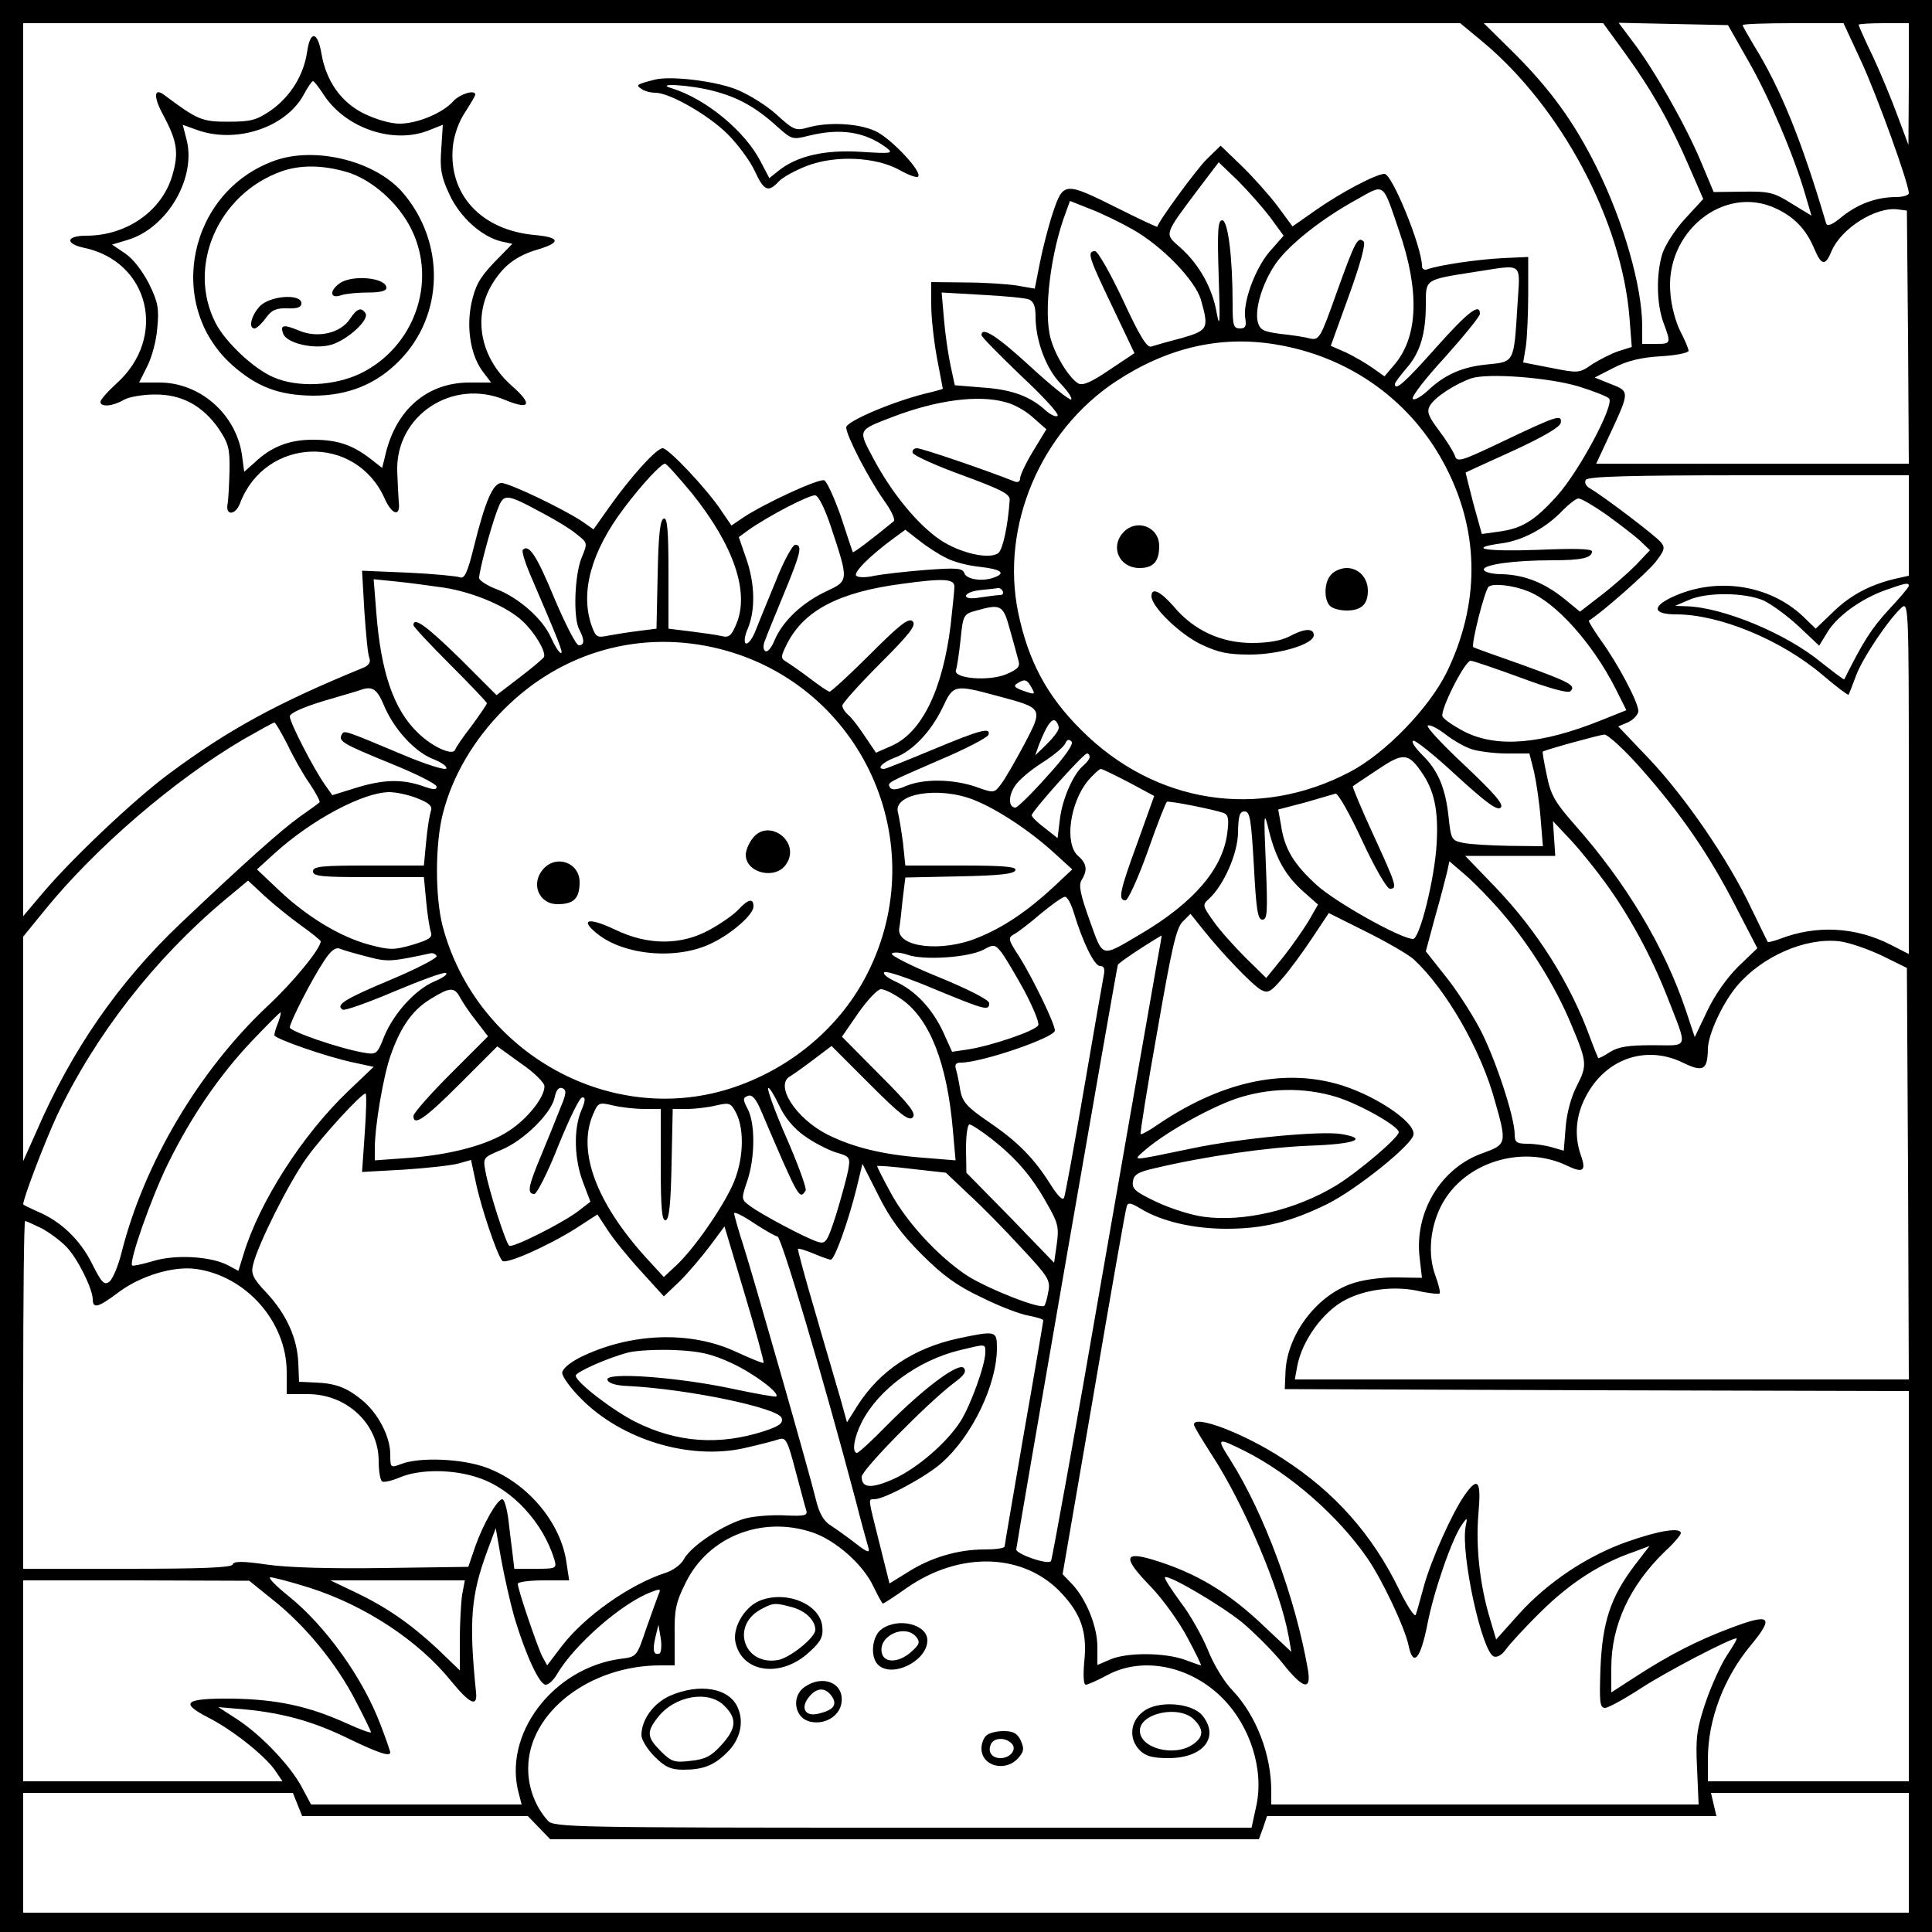 <?xml version="1.0" encoding="UTF-8" standalone="yes"?>
<svg version="1.0" xmlns="http://www.w3.org/2000/svg" width="100mm" height="100mm" viewBox="0 0 500 500" preserveAspectRatio="xMidYMid meet">
  <g transform="translate(0,500) scale(0.1,-0.1)" fill="#000000" stroke="none">
    <path d="M0 2500 l0 -2500 2500 0 2500 0 0 2500 0 2500 -2500 0 -2500 0 0
-2500z m3837 2392 c204 -170 360 -464 380 -713 l6 -77 -35 -11 c-18 -6 -49
-22 -68 -34 -33 -23 -35 -23 -106 -9 l-72 14 7 42 c3 22 6 84 6 136 l0 95 -65
-3 c-64 -3 -167 -18 -196 -29 -8 -3 -14 1 -14 9 0 48 -77 238 -97 238 -21 0
-111 -47 -178 -94 l-60 -42 -39 53 c-22 29 -64 76 -93 104 l-54 52 -35 -34
c-26 -25 -125 -160 -129 -176 -1 -1 -46 20 -100 47 -140 70 -143 70 -170 -10
-12 -36 -27 -95 -34 -131 l-13 -66 -46 8 c-26 4 -86 8 -134 8 l-88 1 0 -59 c0
-33 7 -95 15 -138 8 -43 15 -79 15 -79 0 -1 -21 -7 -47 -13 -87 -22 -203 -72
-203 -87 0 -21 57 -131 97 -188 19 -26 31 -51 26 -55 -56 -46 -105 -83 -106
-80 -1 2 -15 44 -31 93 -17 48 -36 90 -43 93 -14 5 -153 -59 -209 -96 l-31
-21 -26 38 c-36 55 -137 162 -152 162 -16 0 -82 -73 -138 -152 l-41 -58 -30
21 c-50 33 -188 99 -208 99 -22 0 -42 -46 -71 -163 -17 -69 -25 -86 -37 -81
-8 3 -69 9 -134 12 l-119 5 6 -105 c4 -58 9 -113 13 -121 4 -11 -2 -20 -18
-26 -220 -90 -348 -160 -500 -273 -92 -68 -255 -223 -329 -311 l-49 -58 0
1155 0 1156 1859 0 1860 0 58 -48z m368 -29 c69 -95 117 -180 166 -293 l37
-85 -47 -51 c-26 -28 -52 -69 -59 -91 -16 -53 -15 -129 3 -178 20 -54 20 -55
-20 -55 l-35 0 0 48 c-1 103 -48 267 -117 407 -59 119 -120 203 -215 298 l-78
77 154 0 155 0 56 -77z m321 -23 c53 -93 117 -243 147 -347 l15 -51 -51 31
c-46 29 -58 32 -126 31 l-76 -1 -34 81 c-39 93 -122 239 -176 309 l-36 48 141
-3 142 -3 54 -95z m290 3 c41 -88 124 -318 124 -343 0 -5 -15 -10 -33 -10 -50
0 -97 -17 -139 -50 -26 -22 -39 -27 -42 -18 -63 214 -118 349 -186 459 -16 27
-30 51 -30 54 0 3 59 5 131 5 l130 0 45 -97z m124 -60 l-1 -158 -28 75 c-15
41 -44 111 -64 154 -21 43 -37 80 -37 82 0 2 29 4 65 4 l65 0 0 -157z m-1653
-345 l35 -48 -37 -42 c-38 -45 -70 -134 -62 -174 3 -18 0 -24 -14 -24 -17 0
-19 8 -19 63 0 121 -12 217 -27 217 -11 0 -13 -26 -9 -147 4 -116 3 -136 -5
-94 -11 66 -46 127 -94 170 -42 37 -45 30 48 154 l51 67 49 -47 c27 -27 64
-69 84 -95z m334 -36 c53 -154 49 -271 -10 -343 l-28 -33 -31 22 c-17 12 -48
30 -69 40 l-39 17 47 130 c29 80 44 134 38 140 -15 15 -23 -2 -70 -133 -42
-118 -45 -123 -69 -118 -14 4 -48 9 -77 12 -44 6 -52 10 -58 31 -8 34 12 100
46 150 34 49 118 116 209 166 75 42 67 48 111 -81z m-691 5 c77 -43 163 -132
178 -183 21 -74 19 -79 -50 -99 -35 -9 -70 -19 -79 -22 -11 -3 -30 28 -73 121
-33 70 -65 126 -72 126 -22 0 -16 -17 45 -144 l57 -120 -66 -44 c-47 -32 -69
-41 -80 -34 -24 15 -59 72 -71 116 -19 69 0 224 40 328 l10 28 53 -21 c29 -11
78 -35 108 -52z m1665 54 c48 -22 79 -54 100 -104 19 -45 29 -46 45 -7 25 59
115 116 172 108 l23 -3 3 -327 2 -328 -404 0 -405 0 34 73 c53 114 53 114 4
133 l-42 17 49 25 c34 18 71 27 122 30 39 2 72 9 72 14 0 5 -9 27 -21 50 -12
23 -24 67 -26 99 -15 158 138 282 272 220z m-668 -253 c-9 -147 -8 -144 -76
-151 -66 -6 -112 -26 -157 -69 -18 -16 -34 -25 -38 -20 -3 6 34 54 84 108 49
55 90 105 90 112 0 29 -31 5 -114 -88 -80 -90 -106 -113 -106 -94 0 4 13 21
29 40 36 40 51 90 51 166 0 66 -3 64 125 84 131 20 119 29 112 -88z m-1264 17
c12 -5 17 -18 17 -44 0 -62 27 -135 65 -174 19 -20 31 -38 27 -41 -4 -2 -52
36 -105 85 -86 79 -126 105 -127 82 0 -5 46 -51 102 -105 57 -53 100 -100 95
-104 -4 -4 -17 2 -30 13 -40 37 -88 55 -163 60 l-73 6 -11 51 c-6 28 -14 82
-17 120 l-6 69 104 -6 c57 -3 112 -8 122 -12z m636 -116 c195 -31 358 -149
445 -322 86 -169 85 -352 0 -527 -46 -93 -159 -210 -251 -258 -236 -124 -504
-82 -694 108 -90 89 -138 180 -164 305 -46 224 58 469 253 598 132 87 269 119
411 96z m786 -109 c39 -12 74 -26 79 -31 16 -15 -79 -192 -136 -254 -58 -64
-90 -83 -150 -91 l-43 -6 -22 79 c-11 43 -20 79 -20 80 1 1 56 26 122 56 78
36 121 61 124 72 4 24 -8 20 -151 -48 -109 -52 -117 -54 -123 -36 -4 11 -22
40 -41 65 -27 36 -32 48 -24 63 11 22 67 58 108 72 44 14 200 2 277 -21z
m-1482 -41 c21 -5 53 -23 71 -40 l34 -30 -34 -56 c-19 -31 -34 -63 -34 -71 0
-9 -6 -12 -17 -7 -73 29 -237 85 -250 85 -8 0 -13 -6 -11 -12 3 -7 60 -33 129
-58 103 -38 124 -49 122 -65 -5 -70 -18 -126 -29 -136 -22 -18 -99 -1 -151 34
-58 39 -126 122 -173 211 -40 75 -41 72 50 107 115 44 223 58 293 38z m-812
-236 c108 -135 149 -255 115 -337 -13 -32 -20 -37 -39 -32 -12 3 -49 8 -80 12
l-57 7 0 144 c0 111 -3 144 -12 141 -10 -3 -14 -44 -16 -145 l-3 -140 -47 -6
c-26 -3 -61 -9 -78 -12 -29 -6 -32 -4 -43 26 -30 86 -1 192 84 304 44 59 96
115 106 115 4 0 35 -35 70 -77z m3149 -83 l0 -130 -27 -6 c-69 -15 -121 -42
-166 -85 l-48 -46 -33 32 c-88 83 -226 103 -340 49 -52 -25 -47 -44 12 -44
112 0 272 -66 379 -157 35 -30 66 -53 67 -51 1 1 10 24 20 51 18 47 87 149
119 176 16 13 17 -17 17 -442 l0 -456 -47 24 c-90 46 -192 52 -287 15 -16 -6
-30 -9 -31 -8 -1 2 -21 42 -44 90 -59 124 -168 283 -262 383 l-81 85 26 11
c14 7 26 20 26 29 0 22 -52 121 -97 183 -19 27 -33 50 -31 51 31 18 153 126
173 152 23 30 25 37 13 51 -13 16 -147 118 -183 139 -11 6 -15 15 -11 22 5 9
112 12 422 12 l414 0 0 -130z m-3530 29 c30 -16 68 -39 83 -52 28 -22 28 -22
12 -61 -18 -44 -22 -155 -6 -185 14 -26 14 -41 -1 -41 -7 0 -35 55 -63 121
-46 111 -66 142 -82 126 -3 -4 5 -30 17 -59 77 -179 88 -208 82 -208 -5 0 -16
18 -26 40 -21 48 -84 104 -143 126 -23 9 -43 22 -43 28 0 19 29 127 46 173 18
48 20 48 124 -8z m741 -34 c46 -139 46 -138 -14 -166 -61 -29 -111 -76 -132
-125 -8 -20 -19 -33 -24 -29 -6 3 -7 14 -1 28 4 12 27 67 49 121 44 106 48
126 29 126 -7 0 -31 -44 -52 -98 -22 -53 -46 -112 -53 -130 -8 -18 -18 -30
-23 -27 -5 3 -3 20 6 40 19 47 18 115 -5 180 l-19 55 26 19 c53 37 157 91 172
89 9 -2 25 -35 41 -83z m2005 34 c32 -23 71 -53 87 -67 l27 -26 -37 -39 c-21
-21 -62 -57 -91 -79 l-53 -41 -39 32 c-53 43 -104 63 -162 65 -28 0 -48 6 -48
12 0 13 78 24 177 24 76 0 103 6 103 23 0 7 -46 8 -140 4 -136 -5 -187 4 -93
17 53 7 115 40 157 85 17 17 35 31 41 31 7 0 38 -18 71 -41z m-1707 -113 c18
-10 57 -20 87 -23 54 -6 68 -16 38 -27 -30 -12 -72 -6 -78 10 -5 14 -19 15
-100 9 -52 -4 -112 -11 -133 -15 -21 -5 -42 -5 -47 0 -8 8 33 50 97 97 l30 22
36 -28 c20 -16 51 -36 70 -45z m-1299 -77 c76 -12 163 -49 203 -87 31 -29 60
-78 55 -92 -2 -4 -30 -28 -63 -53 l-60 -46 -95 95 c-86 84 -120 109 -120 86 0
-4 43 -50 95 -102 52 -52 95 -97 95 -100 0 -3 -18 -29 -39 -58 -22 -28 -41
-56 -43 -62 -5 -17 -58 6 -96 43 -63 60 -96 157 -108 310 l-7 88 59 -6 c32 -3
88 -11 124 -16z m1320 3 c0 -10 -5 -56 -10 -102 -21 -166 -74 -275 -152 -310
l-41 -18 -29 43 c-16 24 -35 49 -43 55 -8 7 -15 17 -15 24 0 6 44 55 97 108
77 77 95 100 85 110 -10 10 -33 -8 -110 -85 -53 -53 -101 -97 -105 -97 -4 0
-27 16 -52 35 -25 19 -53 38 -61 43 -14 8 -14 13 4 48 44 85 135 132 296 153
108 15 136 13 136 -7z m1484 -12 c72 -28 167 -134 227 -252 l28 -56 -65 -26
c-154 -62 -269 -72 -353 -30 -29 15 -55 33 -58 40 -6 17 58 144 73 144 6 0 64
-20 130 -44 72 -27 123 -41 128 -35 16 15 -2 24 -129 70 -66 23 -121 43 -122
44 -7 4 30 151 40 157 13 9 64 3 101 -12z m986 14 c0 -4 -24 -32 -53 -63 -44
-48 -65 -81 -114 -179 -1 -2 -27 18 -60 44 -91 75 -254 142 -348 145 l-30 1
35 15 c46 21 145 20 194 -1 21 -10 62 -40 91 -67 l53 -50 22 36 c26 42 88 86
150 108 51 18 60 20 60 11z m-2345 -14 c3 -5 0 -10 -7 -10 -7 0 -30 -3 -50 -6
-24 -4 -38 -3 -38 4 0 6 17 13 38 15 20 2 40 4 44 5 4 1 10 -2 13 -8z m18 -97
c9 -32 19 -68 22 -80 6 -18 1 -24 -31 -38 -46 -19 -138 -11 -130 11 3 8 8 43
12 79 6 62 8 66 38 74 66 19 72 16 89 -46z m-748 -53 c366 -94 551 -501 380
-839 -68 -135 -192 -242 -343 -294 -317 -109 -670 86 -757 418 -19 76 -19 210
1 289 25 99 81 193 159 271 150 150 356 207 560 155z m805 -100 c10 -18 8 -18
-21 -8 -23 8 -27 13 -17 19 20 13 26 11 38 -11z m-1677 -44 c25 -61 79 -121
127 -140 23 -9 38 -20 35 -25 -3 -5 -54 11 -113 36 -152 64 -151 63 -157 53
-11 -18 2 -25 124 -75 67 -27 121 -54 121 -61 0 -9 -9 -8 -37 2 -53 18 -101
17 -172 -5 l-61 -19 -19 27 c-29 41 -91 161 -91 177 0 8 32 23 88 40 48 14 92
27 97 29 29 10 41 1 58 -39z m1588 23 c120 -32 119 -31 70 -125 -23 -43 -50
-90 -60 -103 -18 -24 -19 -24 -66 -7 -60 20 -134 21 -180 2 -22 -10 -37 -11
-41 -5 -8 14 -13 11 125 71 69 29 126 59 129 66 7 21 -22 13 -144 -38 -65 -27
-122 -50 -126 -50 -21 0 -4 17 27 29 46 16 95 68 125 131 27 58 30 59 141 29z
m159 -83 c0 -7 -14 -25 -31 -42 l-30 -29 10 28 c19 48 32 68 42 62 5 -4 9 -12
9 -19z m-1996 -43 c15 -32 41 -78 58 -102 16 -24 27 -45 25 -47 -2 -3 -26 -20
-53 -39 -47 -34 -135 -112 -307 -275 -159 -151 -281 -326 -373 -539 l-34 -76
0 291 0 290 57 70 c131 161 335 336 512 440 42 24 78 44 81 44 3 0 18 -26 34
-57z m3065 -12 c19 -6 60 -11 91 -11 l58 0 12 -47 c6 -27 14 -81 17 -120 l6
-73 -89 1 c-49 1 -102 4 -119 8 -28 6 -30 9 -36 66 -8 75 -27 121 -68 161 -18
18 -29 34 -24 37 5 3 55 -37 112 -90 78 -71 106 -92 115 -83 8 8 -15 35 -92
108 -57 53 -101 100 -97 104 4 4 24 -6 44 -21 20 -16 51 -34 70 -40z m439 -51
c103 -117 174 -220 243 -354 l57 -110 -50 -48 c-29 -29 -61 -74 -80 -115 l-32
-67 -23 69 c-55 164 -155 331 -288 481 -51 58 -62 77 -72 128 -7 33 -12 60
-10 61 11 6 146 43 159 44 9 0 52 -39 96 -89z m-1538 -19 c-40 -45 -77 -81
-82 -81 -18 0 -19 29 -2 55 9 15 41 42 71 61 30 19 56 41 60 50 4 10 9 12 16
5 6 -6 -14 -36 -63 -90z m110 50 c0 -5 -7 -14 -16 -22 -26 -21 -55 -87 -61
-139 l-6 -49 -33 26 c-19 14 -34 29 -34 33 0 10 133 159 143 160 4 0 7 -4 7
-9z m858 -38 c34 -48 45 -100 40 -187 -5 -90 -44 -246 -61 -246 -31 0 -201 95
-250 140 -59 54 -83 93 -92 156 l-7 39 69 18 c37 11 73 21 79 23 6 3 37 -52
69 -121 32 -69 64 -125 72 -125 20 0 17 9 -43 140 -31 67 -54 123 -53 125 2 2
31 21 64 43 65 44 79 44 113 -5z m-756 -28 l65 -35 -43 -120 c-47 -128 -51
-150 -31 -150 6 0 32 56 57 126 24 69 47 127 50 129 6 3 122 -20 147 -29 12
-5 14 -16 9 -53 -12 -92 -87 -179 -222 -259 -107 -63 -98 -65 -134 34 -24 67
-29 91 -21 104 16 26 14 43 -9 63 -36 32 -21 138 26 195 14 16 29 30 33 30 4
0 36 -16 73 -35z m-1842 -41 c31 -12 40 -21 35 -33 -3 -9 -9 -44 -12 -78 l-6
-63 -143 0 c-121 0 -144 -2 -144 -15 0 -13 23 -15 144 -15 l143 0 6 -63 c3
-34 9 -70 12 -79 5 -14 -4 -20 -47 -33 -48 -14 -59 -14 -112 0 -75 20 -161 72
-234 141 l-57 54 45 41 c97 88 229 158 297 159 18 0 51 -7 73 -16z m1440 -4
c61 -24 147 -81 210 -139 l45 -41 -49 -46 c-67 -62 -129 -104 -196 -131 -92
-38 -208 -25 -203 23 2 10 6 45 9 76 l7 57 140 3 c101 2 142 6 145 16 3 9 -30
12 -141 12 l-144 0 -6 58 c-4 31 -10 67 -13 79 -14 49 105 69 196 33z m725
-170 c6 -115 10 -140 22 -140 13 0 14 19 9 143 -6 140 -5 141 9 83 18 -70 43
-114 91 -156 l35 -31 -24 -42 c-14 -23 -44 -66 -67 -95 l-43 -53 -53 52 c-29
29 -67 71 -83 94 -29 41 -30 43 -12 59 38 35 75 118 75 173 1 42 4 53 17 53
14 0 17 -20 24 -140z m910 -45 c63 -87 117 -187 158 -290 56 -144 60 -130 -36
-130 -63 0 -89 -4 -111 -18 -15 -10 -29 -17 -30 -15 -1 2 -11 26 -21 53 -51
140 -136 275 -244 388 l-79 82 116 0 117 0 -3 45 -3 45 47 -50 c25 -27 65 -77
89 -110z m-267 -78 c70 -82 136 -187 177 -285 43 -102 43 -108 16 -162 -14
-26 -26 -69 -29 -106 l-5 -62 -31 9 c-17 5 -46 9 -63 9 -28 0 -33 4 -33 24 0
46 -52 202 -91 275 -22 41 -62 103 -90 137 l-49 62 24 89 c14 48 27 101 31
116 l6 28 42 -36 c23 -20 66 -64 95 -98z m-3109 -32 c28 -20 51 -39 51 -41 0
-19 -72 -107 -139 -169 -177 -167 -318 -406 -376 -635 -9 -36 -23 -70 -32 -77
-13 -10 -20 -3 -45 47 -31 62 -81 110 -142 135 -20 9 -36 17 -36 18 0 16 56
162 87 229 99 209 253 407 436 560 l59 49 43 -40 c24 -22 66 -56 94 -76z
m2000 33 c23 -76 53 -138 68 -138 11 0 13 -8 9 -27 -3 -16 -26 -147 -51 -293
-25 -146 -48 -271 -51 -279 -3 -9 -15 2 -33 30 -44 71 -87 114 -160 164 -59
40 -70 53 -76 84 -3 20 -8 44 -11 54 -4 12 0 17 13 17 54 0 243 65 243 83 0
18 -57 135 -92 191 -29 44 -30 49 -14 58 10 5 41 29 69 53 29 24 57 44 63 44
6 1 16 -18 23 -41z m880 -121 c83 -77 174 -234 210 -367 31 -109 30 -112 -31
-134 -109 -38 -178 -153 -164 -271 l6 -52 -63 1 c-34 1 -83 -5 -109 -13 -95
-27 -175 -130 -181 -228 l-2 -48 808 -3 807 -2 0 -505 0 -505 -260 0 -260 0 0
58 c0 101 41 210 111 294 62 75 51 84 -54 44 -83 -31 -157 -69 -239 -122 l-68
-44 0 64 c0 109 47 212 139 301 23 21 41 43 41 47 0 16 -56 7 -136 -21 -104
-36 -208 -105 -283 -188 l-59 -66 -16 54 c-26 86 -37 185 -30 270 8 88 -1 99
-36 49 -31 -44 -86 -166 -105 -235 -9 -33 -18 -66 -21 -74 -2 -8 -22 22 -43
65 -69 142 -166 252 -301 339 -101 66 -231 115 -230 88 0 -5 21 -39 46 -78 84
-129 177 -348 199 -470 l7 -40 -64 60 c-97 94 -183 145 -296 179 -74 22 -76 4
-5 -69 32 -33 75 -93 96 -133 21 -39 37 -72 35 -72 -2 0 -21 7 -43 15 -52 18
-146 19 -190 1 l-35 -15 0 47 c0 53 -29 124 -66 163 l-24 25 81 470 c44 258
82 475 85 482 3 11 11 9 36 -6 54 -33 136 -52 222 -52 97 0 167 18 261 64 76
38 218 152 223 179 7 33 -107 108 -202 133 -142 38 -298 2 -456 -104 -24 -17
-46 -29 -48 -27 -2 1 17 121 43 266 37 213 49 268 66 284 l20 20 32 -40 c50
-63 130 -146 151 -157 17 -9 25 -5 53 28 19 21 54 69 78 105 l44 66 98 -49
c54 -27 109 -59 122 -71z m-664 -4 c-7 -38 -70 -400 -141 -806 -70 -406 -131
-742 -134 -747 -7 -11 -90 18 -90 30 0 9 259 1501 263 1513 2 5 56 42 113 76
1 1 -4 -29 -11 -66z m1875 14 l65 -32 3 -532 2 -533 -795 0 -794 0 6 33 c12
67 67 143 125 173 52 27 123 36 184 24 30 -7 58 -10 60 -7 2 2 -3 24 -12 48
-19 53 -13 121 15 177 57 113 208 161 325 106 43 -21 52 -15 37 27 -17 49 -13
101 12 149 50 99 155 137 252 90 53 -26 64 -19 65 35 0 37 38 119 75 163 65
77 177 126 265 116 25 -3 74 -20 110 -37z m-2219 -91 c22 -42 39 -82 36 -89
-5 -14 -119 -53 -182 -63 l-41 -6 -23 51 c-29 62 -73 108 -124 131 -22 10 -34
21 -28 24 5 4 64 -16 130 -44 131 -54 141 -57 141 -36 0 8 -52 35 -130 67 -72
29 -126 57 -122 61 5 5 23 3 41 -3 42 -15 157 -7 196 13 27 15 30 14 47 -7 9
-12 36 -57 59 -99z m-1700 88 c53 -14 61 -13 164 9 6 1 12 -2 15 -7 3 -5 -51
-33 -120 -62 -117 -49 -143 -65 -123 -77 5 -3 65 18 133 47 69 29 129 51 134
48 6 -3 -8 -13 -30 -22 -49 -21 -105 -82 -130 -143 -18 -46 -20 -47 -54 -41
-63 11 -190 55 -190 65 0 13 57 125 88 171 17 27 30 37 41 33 9 -4 41 -13 72
-21z m240 -106 c7 -13 25 -40 42 -61 l30 -39 -97 -97 c-53 -53 -96 -102 -96
-109 0 -28 30 -7 121 84 l96 96 61 -44 c34 -23 61 -50 61 -59 1 -27 -42 -83
-91 -115 -55 -37 -152 -63 -265 -71 l-83 -6 0 31 c0 58 22 187 41 241 26 74
57 118 104 146 50 31 61 31 76 3z m1145 -6 c71 -52 115 -164 130 -336 l7 -79
-86 7 c-104 8 -180 27 -246 60 -82 42 -136 127 -97 150 10 6 38 26 63 45 l45
34 99 -99 c78 -78 101 -96 111 -86 10 10 -8 33 -85 110 l-98 99 42 61 c24 34
50 62 59 62 10 0 35 -13 56 -28z m-1616 -58 c-6 -14 -10 -29 -10 -33 0 -9 138
-57 206 -71 l51 -11 -65 -62 c-120 -114 -232 -290 -272 -424 l-13 -42 -28 15
c-45 23 -137 28 -194 10 -27 -8 -51 -13 -53 -11 -9 9 49 174 92 262 60 122
132 228 218 319 39 41 72 74 74 74 2 0 -1 -12 -6 -26z m730 -222 c-10 -26 -32
-80 -49 -121 -34 -81 -38 -101 -18 -101 6 0 35 56 62 125 28 69 55 125 62 125
9 0 8 -9 -3 -35 -20 -48 -18 -125 5 -185 l19 -50 -31 -24 c-42 -32 -170 -96
-179 -90 -9 6 -53 144 -62 194 -6 34 -5 35 41 54 58 24 128 93 138 134 4 21
11 29 20 26 12 -5 11 -14 -5 -52z m631 -71 c23 -17 60 -36 81 -43 38 -11 39
-13 33 -47 -4 -20 -18 -71 -31 -114 -23 -71 -27 -77 -47 -71 -28 8 -147 71
-176 93 -23 17 -23 18 -7 65 20 59 21 148 1 186 -13 25 -13 29 1 34 10 4 20
-7 33 -37 99 -232 100 -233 116 -208 3 5 -19 66 -49 135 -30 68 -51 127 -48
130 3 3 15 -17 28 -44 14 -31 38 -60 65 -79z m1378 100 c61 -19 161 -76 161
-91 0 -14 -105 -103 -162 -138 -106 -64 -239 -95 -343 -81 -31 4 -85 21 -121
38 -55 26 -65 34 -62 53 2 18 13 25 58 35 131 31 293 54 400 58 116 4 153 18
82 30 -53 9 -264 -11 -387 -37 -165 -34 -155 -34 -120 -3 50 43 159 105 232
131 85 29 177 31 262 5z m-2515 -93 l-7 -101 109 6 c60 4 123 11 141 16 l32 9
12 -56 c12 -61 56 -192 69 -205 9 -10 118 38 192 85 l54 35 27 -41 c14 -22 53
-70 86 -106 l59 -65 41 39 c22 22 57 63 78 91 l38 51 52 -174 c29 -97 51 -177
49 -179 -1 -2 -33 11 -70 28 -119 56 -275 50 -405 -14 -27 -14 -46 -30 -46
-40 0 -10 22 -40 49 -67 105 -106 279 -159 421 -128 39 9 79 19 90 23 19 6 23
-2 44 -82 13 -48 25 -95 28 -103 3 -12 -6 -14 -52 -12 -31 2 -78 -1 -103 -7
-56 -14 -143 -71 -162 -106 -7 -14 -29 -30 -49 -36 -92 -30 -208 -112 -267
-189 l-38 -50 -13 24 c-13 26 -63 173 -63 187 0 5 30 9 66 9 l67 0 -7 46 c-14
102 -99 205 -205 245 -62 24 -175 29 -223 10 -27 -10 -28 -10 -28 25 0 45 -30
104 -71 139 -41 34 -70 45 -123 47 l-42 2 -2 49 c-3 64 -30 125 -82 181 -36
38 -41 50 -35 73 12 52 94 215 139 277 40 56 141 166 152 166 3 0 2 -46 -2
-102z m724 62 l42 0 0 -146 c0 -112 3 -145 13 -142 9 3 13 44 15 146 l3 142
37 0 c20 0 54 4 75 9 35 8 38 7 52 -19 23 -45 19 -127 -10 -189 -30 -64 -100
-164 -145 -206 l-32 -30 -45 49 c-129 142 -179 275 -139 370 14 33 15 34 53
25 21 -5 57 -9 81 -9z m899 -78 c63 -50 103 -96 142 -166 29 -50 32 -62 26
-105 l-7 -49 -113 117 -114 116 -1 63 c0 34 4 62 9 62 5 0 31 -17 58 -38z
m-182 -298 c55 -55 92 -82 156 -112 46 -23 101 -44 122 -47 20 -4 37 -9 37
-12 0 -2 -22 -133 -50 -291 -27 -158 -50 -290 -50 -294 0 -5 -24 -8 -53 -8
-68 0 -139 -21 -198 -59 l-47 -29 -26 104 c-30 120 -30 114 -13 114 26 0 137
60 175 95 79 70 142 203 142 296 0 45 -2 46 -101 25 -114 -25 -202 -83 -260
-174 l-27 -43 -16 58 c-9 32 -39 132 -65 223 -27 91 -47 166 -46 168 2 2 20
-4 40 -12 21 -9 41 -16 45 -16 10 0 45 98 66 182 l16 66 41 -81 c29 -59 60
-101 112 -153z m121 156 c33 -30 94 -92 136 -138 71 -76 77 -85 71 -115 -3
-18 -8 -34 -10 -36 -9 -11 -145 43 -199 77 -75 49 -160 141 -201 219 -18 33
-33 63 -33 65 0 2 40 -1 89 -7 l89 -10 58 -55z m-494 -110 c10 0 118 -364 203
-685 14 -55 29 -109 32 -119 5 -16 -1 -15 -33 10 -22 17 -50 37 -64 46 -18 11
-30 31 -39 69 -18 74 -156 556 -186 652 -14 43 -25 82 -25 87 0 5 24 -7 52
-26 29 -19 56 -34 60 -34z m-1904 21 c20 -11 49 -32 64 -48 29 -30 67 -107 68
-135 0 -26 14 -22 66 17 57 43 142 69 201 61 130 -18 235 -137 235 -267 l0
-57 53 0 c102 1 185 -77 185 -173 0 -26 4 -50 9 -53 5 -3 26 2 47 11 51 21
136 21 201 -1 89 -29 169 -117 198 -213 6 -22 4 -23 -49 -23 l-55 0 -5 43 c-3
23 -8 63 -11 90 -4 26 -10 47 -15 47 -13 0 -49 -63 -70 -122 l-18 -53 -219 -3
c-135 -2 -250 1 -303 9 -62 9 -85 9 -88 0 -3 -8 -81 -11 -273 -11 l-269 0 0
450 c0 248 2 450 5 450 3 0 22 -9 43 -19z m2442 -321 c0 -32 -38 -137 -64
-178 -35 -55 -111 -121 -172 -149 -58 -26 -84 -25 -84 5 0 18 171 192 240 244
26 19 32 29 24 38 -14 14 -103 -52 -199 -149 -38 -39 -73 -71 -77 -71 -14 0
-8 40 12 79 43 85 146 161 255 187 67 16 65 17 65 -6z m-656 -28 c58 -27 124
-77 115 -86 -2 -2 -53 7 -114 20 -140 30 -330 44 -323 23 3 -9 22 -15 54 -16
156 -8 390 -57 397 -83 4 -14 -7 -21 -46 -34 -115 -37 -224 -30 -332 24 -58
29 -155 103 -155 120 0 9 85 47 137 60 21 5 75 8 120 6 66 -3 95 -10 147 -34z
m1329 -228 c117 -59 241 -168 316 -277 39 -57 96 -178 106 -224 12 -59 31 -38
49 53 17 88 65 225 90 259 13 19 14 18 9 -6 -13 -71 42 -324 73 -336 9 -3 21
4 31 18 9 13 50 58 92 99 74 73 152 124 240 154 l40 15 -40 -52 c-61 -81 -82
-145 -87 -264 -3 -88 -2 -103 12 -103 8 0 50 23 93 51 66 43 231 129 247 129
3 0 -8 -19 -24 -43 -16 -24 -41 -79 -56 -123 -23 -69 -26 -91 -22 -171 l4 -93
-553 0 -553 0 0 35 c0 95 -39 195 -100 260 -22 22 -50 69 -64 105 -15 36 -46
92 -71 124 -24 33 -43 62 -40 64 8 8 143 -71 200 -117 33 -28 80 -75 104 -105
53 -67 75 -73 66 -18 -32 185 -112 403 -201 544 -37 58 -35 59 39 22z m-1120
-210 c59 -20 130 -82 157 -139 12 -25 23 -45 25 -45 2 0 30 18 61 40 139 97
305 91 402 -14 51 -55 66 -102 58 -177 -3 -34 -2 -59 4 -59 5 0 30 11 56 25
91 49 214 24 297 -59 73 -73 109 -187 88 -281 l-12 -55 -903 0 c-847 0 -904 1
-918 18 -33 36 -52 88 -51 137 1 143 159 265 342 265 l37 0 0 78 c-1 66 3 85
29 137 59 119 198 173 328 129z m-772 -219 c29 -97 65 -175 81 -175 8 0 21 12
30 28 45 76 168 184 244 212 23 9 25 8 18 -7 -4 -10 -18 -50 -32 -89 -24 -71
-24 -72 -66 -77 -176 -24 -306 -197 -263 -350 l7 -27 -272 0 -273 0 -24 45
c-30 56 -105 135 -168 176 l-48 31 70 -6 c101 -10 179 -32 270 -77 75 -36 105
-46 105 -34 0 2 -11 35 -25 71 -46 122 -143 257 -239 334 -31 25 -52 46 -47
48 4 1 51 -11 102 -27 144 -46 282 -137 366 -241 49 -60 69 -69 65 -30 -19
186 -13 252 29 366 l22 59 14 -80 c8 -44 23 -111 34 -150z m-624 44 c82 -65
163 -163 213 -260 22 -42 40 -79 40 -82 0 -3 -28 7 -63 23 -99 45 -181 62
-296 64 -122 1 -137 -10 -64 -48 62 -31 144 -96 173 -135 l21 -31 -335 0 -336
0 0 260 0 260 293 0 292 -1 62 -50z m489 14 c-3 -21 -6 -74 -6 -117 l0 -79
-57 55 c-71 66 -133 109 -215 148 l-63 30 174 0 174 0 -7 -37z m511 -152 c-15
-6 -19 7 -11 41 l8 33 6 -35 c3 -19 1 -37 -3 -39z m-937 -391 l12 -30 292 0
292 0 29 -30 29 -30 917 0 917 0 11 30 10 30 581 0 582 0 -7 30 -7 30 256 0
256 0 0 -155 0 -155 -2440 0 -2440 0 0 155 0 155 349 0 349 0 12 -30z"/>
    <path d="M795 4867 c-9 -62 -43 -116 -93 -152 -38 -26 -52 -30 -111 -30 -68 0
-79 4 -167 70 -26 19 -27 -6 -2 -52 37 -69 41 -98 24 -157 -27 -92 -118 -156
-223 -156 -51 0 -56 -20 -7 -31 171 -35 218 -232 86 -351 -23 -21 -42 -42 -42
-48 0 -14 31 -12 60 5 14 8 50 14 80 14 69 1 123 -28 165 -87 26 -39 30 -51
29 -110 -1 -37 -3 -76 -5 -86 -6 -31 20 -30 32 1 65 172 298 181 374 14 19
-44 42 -50 37 -10 -1 13 -3 49 -4 80 -4 144 143 241 279 184 65 -27 73 -12 17
37 -80 71 -101 175 -52 260 30 50 63 76 122 93 59 18 55 31 -12 37 -137 13
-222 105 -210 229 3 29 15 64 32 89 14 22 26 42 26 45 0 14 -39 2 -56 -16 -27
-31 -93 -59 -140 -59 -24 0 -61 11 -92 26 -59 29 -98 84 -110 155 -10 58 -29
61 -37 6z m42 -111 c57 -89 184 -131 276 -92 l33 13 -4 -63 c-4 -51 0 -72 21
-117 27 -59 84 -110 135 -122 l28 -6 -47 -48 c-38 -40 -49 -60 -59 -106 -14
-66 -1 -139 32 -180 l19 -25 -56 0 c-111 0 -193 -72 -219 -193 l-7 -28 -32 25
c-46 35 -84 48 -148 48 -60 0 -107 -18 -150 -59 l-27 -24 -6 45 c-16 105 -109
186 -213 186 l-53 0 21 42 c12 23 24 68 26 99 5 50 2 67 -21 114 -17 33 -41
65 -62 79 l-34 23 40 12 c104 31 180 163 152 263 l-9 35 36 -13 c102 -37 231
6 277 91 10 19 21 35 24 35 3 0 15 -16 27 -34z"/>
    <path d="M710 4584 c-222 -80 -283 -372 -110 -528 64 -57 121 -79 210 -80 90
0 163 29 223 90 117 118 120 308 8 437 -71 81 -226 119 -331 81z m187 -29 c65
-19 135 -81 168 -149 67 -136 7 -304 -131 -372 -68 -33 -164 -38 -227 -10 -51
22 -124 91 -149 140 -75 146 6 333 169 392 50 18 108 17 170 -1z"/>
    <path d="M878 4266 c-27 -20 -23 -40 5 -30 12 4 43 7 70 7 31 0 47 4 47 12 0
27 -91 35 -122 11z"/>
    <path d="M672 4207 c-22 -24 -30 -57 -13 -57 5 0 18 12 29 27 15 21 27 26 56
25 26 -1 36 3 36 13 0 26 -82 20 -108 -8z"/>
    <path d="M906 4175 c-24 -37 -83 -51 -131 -31 -41 17 -51 16 -42 -8 10 -25 81
-41 125 -28 42 13 98 64 88 81 -11 17 -22 13 -40 -14z"/>
    <path d="M1695 4794 c-47 -12 -51 -14 -35 -24 8 -6 24 -10 36 -10 37 0 138
-58 187 -107 26 -26 58 -69 70 -95 24 -52 35 -57 62 -28 10 11 43 29 74 41 74
28 178 23 239 -11 23 -13 45 -21 48 -17 12 12 -71 100 -111 118 -44 20 -121
24 -174 9 -32 -9 -37 -7 -83 35 -27 24 -74 53 -106 65 -56 21 -167 34 -207 24z
m150 -29 c66 -17 112 -43 168 -94 36 -32 38 -33 81 -22 82 20 145 10 201 -32
18 -14 12 -15 -66 -10 -93 6 -165 -10 -213 -48 l-25 -20 -22 42 c-40 79 -142
163 -229 190 -51 15 43 10 105 -6z"/>
    <path d="M2907 3622 c-35 -38 -10 -92 42 -92 36 0 51 17 51 57 0 50 -59 72
-93 35z"/>
    <path d="M3446 3514 c-19 -18 -21 -65 -4 -82 7 -7 26 -12 43 -12 38 0 55 16
55 51 0 34 -24 59 -55 59 -13 0 -31 -7 -39 -16z"/>
    <path d="M2980 3457 c0 -27 72 -97 127 -124 46 -22 71 -27 128 -27 76 0 165
27 165 50 0 19 -24 18 -63 -3 -21 -11 -55 -17 -97 -17 -80 0 -151 33 -202 94
-35 40 -58 51 -58 27z"/>
    <path d="M1946 2828 c-9 -12 -16 -30 -16 -40 0 -48 78 -66 105 -24 39 59 -49
122 -89 64z"/>
    <path d="M1407 2752 c-35 -38 -13 -92 36 -92 42 0 57 15 57 57 0 50 -59 72
-93 35z"/>
    <path d="M1911 2646 c-12 -13 -45 -36 -74 -52 -74 -41 -160 -41 -245 0 -69 33
-93 27 -47 -10 70 -57 208 -69 297 -25 52 25 108 74 108 95 0 22 -13 20 -39
-8z"/>
    <path d="M1963 856 c-39 -18 -69 -72 -59 -109 19 -78 120 -89 191 -22 30 27
36 40 33 66 -6 59 -97 95 -165 65z m89 -16 c34 -10 58 -34 58 -58 0 -20 -65
-72 -96 -78 -88 -16 -124 88 -45 131 32 17 36 18 83 5z"/>
    <path d="M2282 784 c-25 -17 -31 -71 -10 -92 36 -36 128 9 128 63 0 41 -75 60
-118 29z m89 -20 c11 -14 9 -20 -15 -41 -32 -27 -69 -27 -74 0 -9 44 60 75 89
41z"/>
    <path d="M2082 634 c-33 -23 -27 -75 9 -88 39 -13 83 11 87 49 6 50 -49 72
-96 39z m72 -26 c13 -21 2 -34 -36 -43 -36 -9 -48 17 -22 46 20 23 42 22 58
-3z"/>
    <path d="M1733 611 c-43 -20 -73 -62 -73 -102 0 -11 15 -36 34 -55 27 -27 42
-34 74 -34 52 0 80 11 114 45 33 32 44 77 28 114 -21 53 -100 66 -177 32z
m142 -26 c33 -33 31 -58 -8 -101 -26 -29 -42 -37 -79 -41 -42 -5 -50 -3 -78
25 -36 36 -37 50 -8 87 44 57 132 72 173 30z"/>
    <path d="M2958 570 c-34 -26 -37 -71 -8 -100 15 -15 33 -20 74 -20 90 0 133
54 88 110 -28 34 -117 40 -154 10z m132 -20 c26 -26 25 -45 -2 -64 -48 -34
-138 -11 -138 35 0 46 102 67 140 29z"/>
    <path d="M2552 508 c-7 -7 -12 -21 -12 -33 0 -46 62 -62 95 -25 15 17 16 24 7
45 -9 19 -19 25 -45 25 -18 0 -38 -5 -45 -12z m66 -20 c15 -15 -3 -38 -29 -38
-22 0 -33 16 -25 35 7 18 37 20 54 3z"/>
  </g>
</svg>